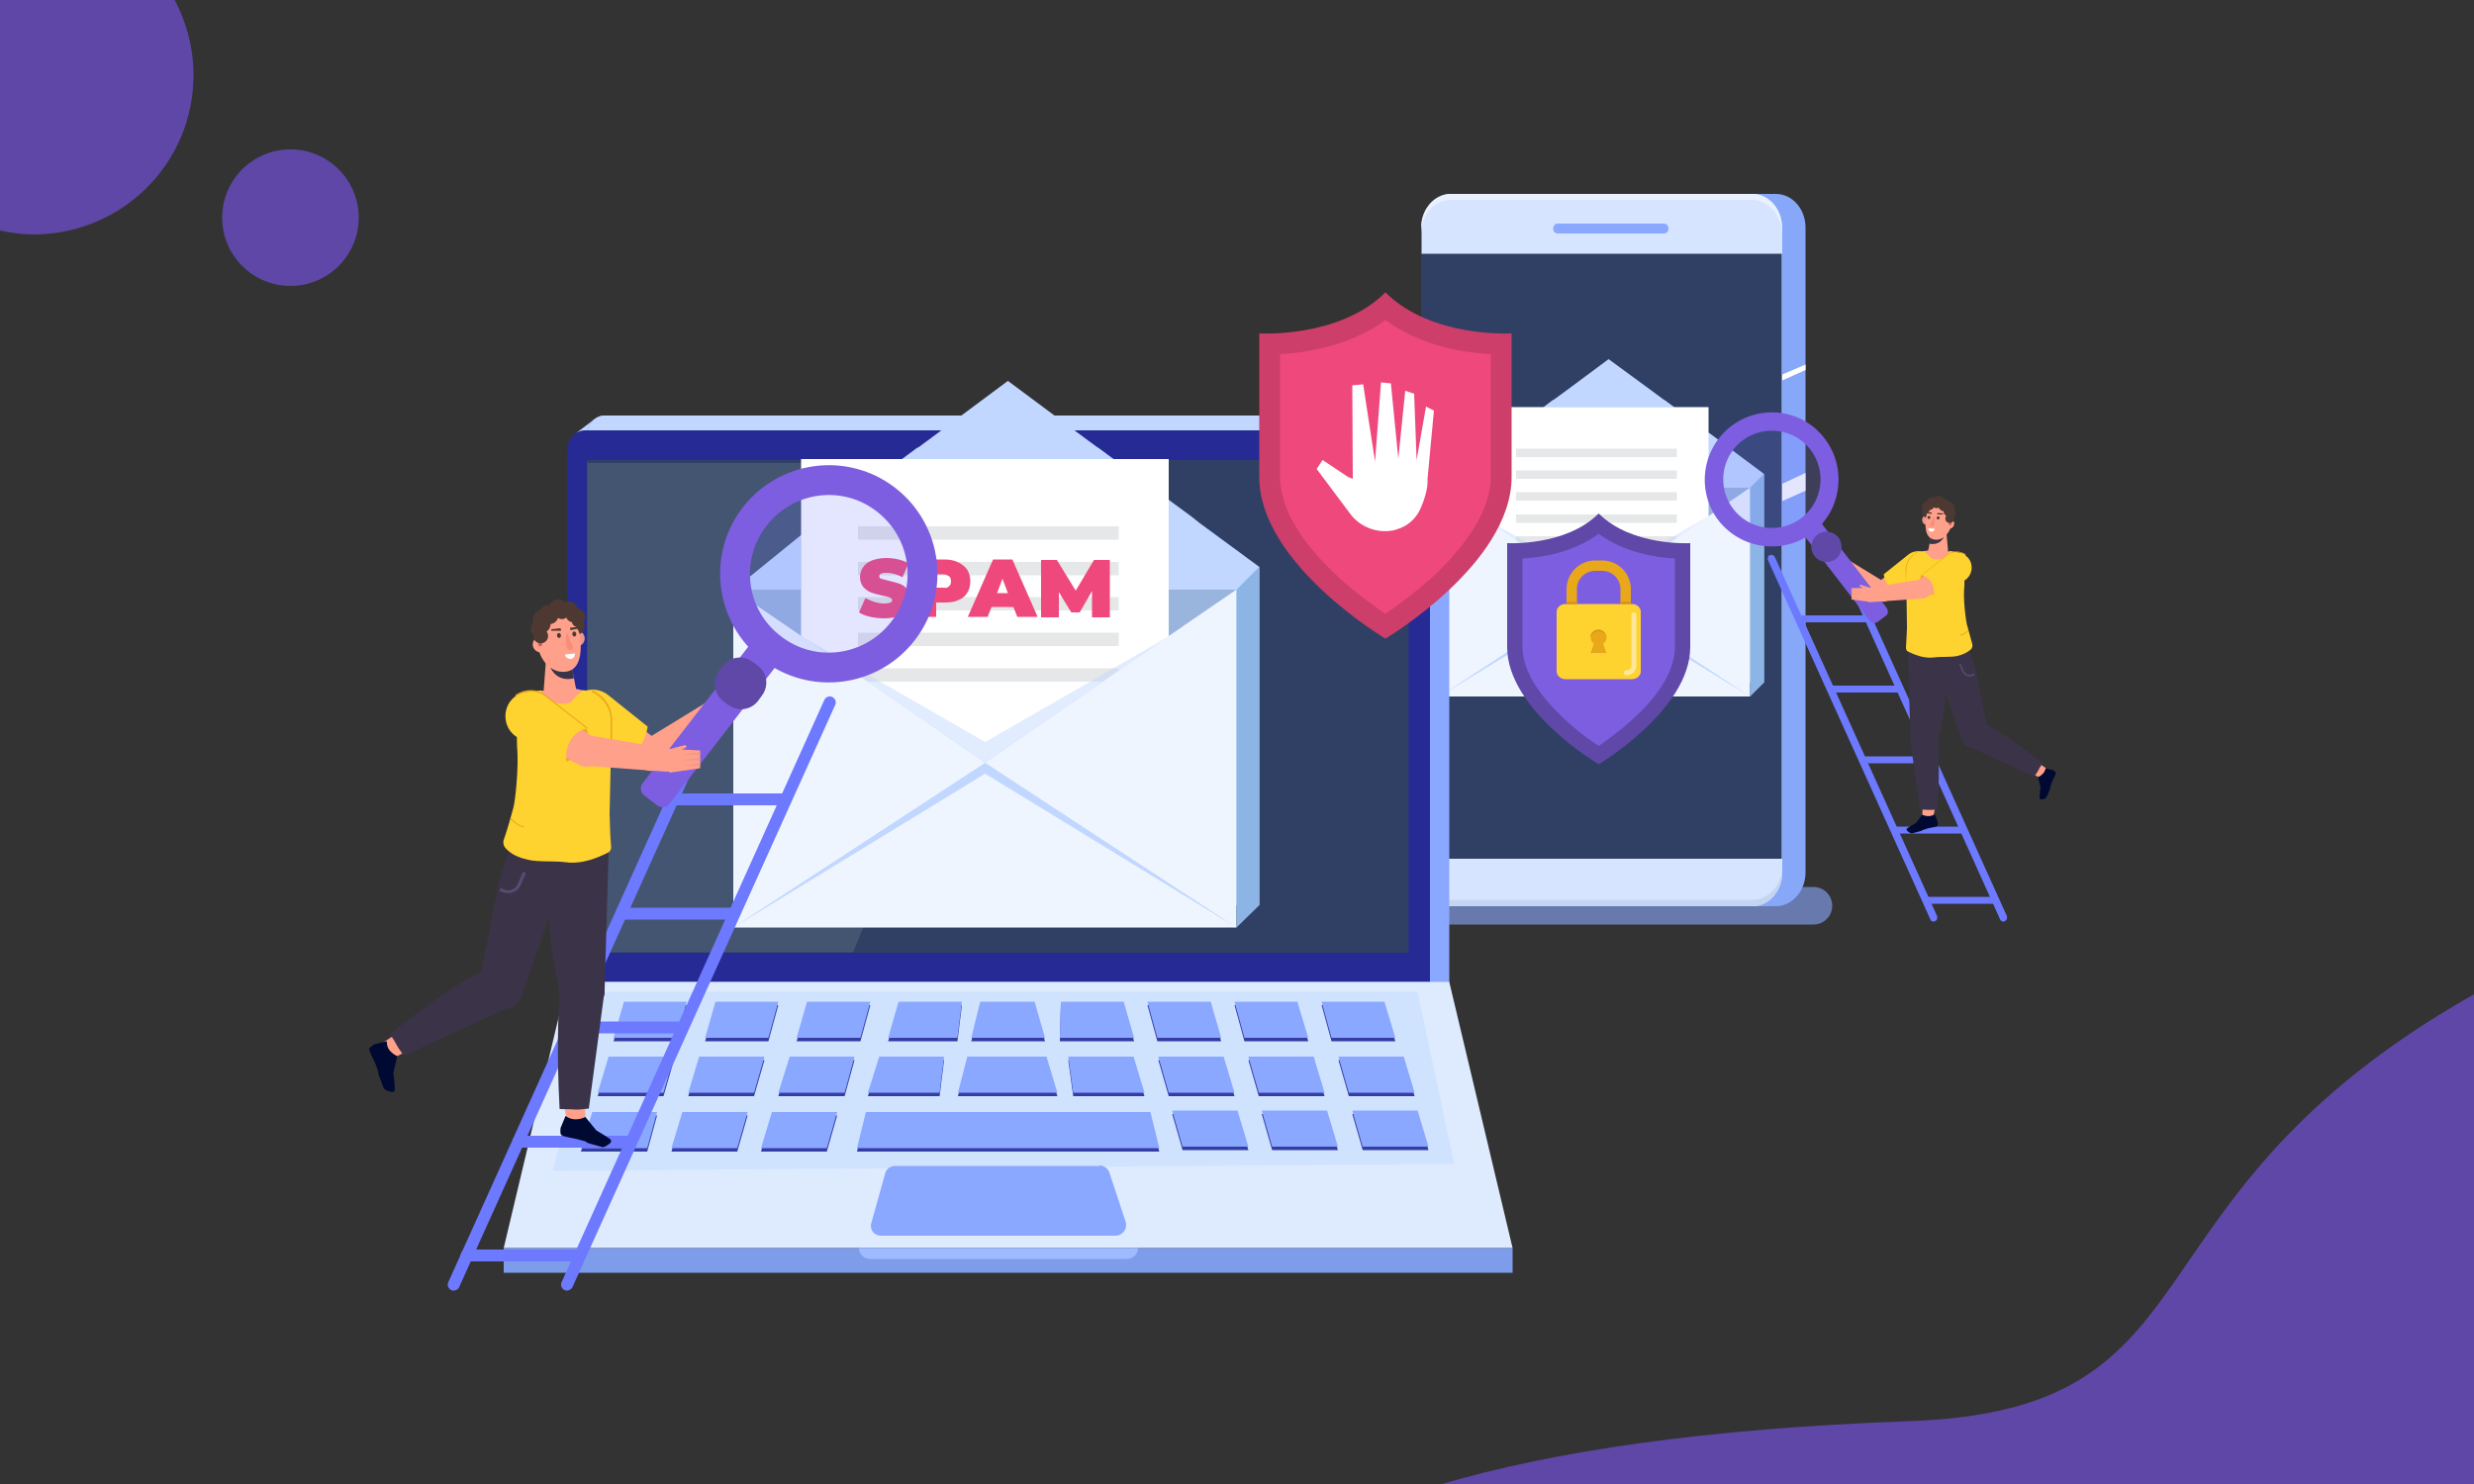 <?xml version="1.0" encoding="utf-8"?>
<!-- Generator: Adobe Illustrator 21.1.0, SVG Export Plug-In . SVG Version: 6.00 Build 0)  -->
<svg version="1.1" id="Layer_1" xmlns="http://www.w3.org/2000/svg" xmlns:xlink="http://www.w3.org/1999/xlink" x="0px" y="0px"
	 viewBox="0 0 500 300" style="enable-background:new 0 0 500 300;" xml:space="preserve">
<rect x="0" y="0" width="500" height="300" fill="#333333" stroke="none"/>
<style type="text/css">
	.st0{opacity:0.6;fill:#8AA8FF;}
	.st1{fill:#87A7F9;}
	.st2{fill:#D7E4FF;}
	.st3{fill:#304064;}
	.st4{fill:#8AA8FF;}
	.st5{fill:#E9F1FF;}
	.st6{fill:#C4D5F2;}
	.st7{fill:#FFFFFF;}
	.st8{fill:#C1D7FF;}
	.st9{fill:#99B4DD;}
	.st10{fill:#E6E7E8;}
	.st11{fill:#EEF5FF;}
	.st12{opacity:0.47;fill:#C1D7FF;}
	.st13{fill:#8CB5E5;}
	.st14{fill:#6D79FF;}
	.st15{fill:#FFA08A;}
	.st16{fill:#3B3348;}
	.st17{fill:#564C72;}
	.st18{fill:#000932;}
	.st19{fill:#FFD32F;}
	.st20{fill:#EF9789;}
	.st21{fill:#4D3932;}
	.st22{fill:#D85A4C;}
	.st23{fill:#F98C7A;}
	.st24{fill:#E9A71A;}
	.st25{fill:#7D5EE0;}
	.st26{opacity:0.18;fill:#6D79FF;}
	.st27{fill:#5F48A8;}
	.st28{fill:#F29788;}
	.st29{fill:#D8941D;}
	.st30{fill:#FFE79C;}
	.st31{fill:#262A95;}
	.st32{opacity:0.32;fill:#6D8192;}
	.st33{fill:#DEEBFF;}
	.st34{fill:#CFE3FF;}
	.st35{fill:#7D9CEA;}
	.st36{fill:#353DA5;}
	.st37{fill:#9FBAFF;}
	.st38{fill:#EF487D;}
	.st39{fill:#CD3E6A;}
	.st40{fill:#5F47A7;}
</style>
<g>
	<g>
		<g>
			<path class="st0" d="M366.5,186.9h-83.3c-2.1,0-3.8-1.7-3.8-3.8l0,0c0-2.1,1.7-3.8,3.8-3.8h83.3c2.1,0,3.8,1.7,3.8,3.8l0,0
				C370.3,185.2,368.6,186.9,366.5,186.9z"/>
			<g>
				<path class="st1" d="M364.9,46c0-3.8-2.7-6.8-6-6.8h-60.9c-3.3,0-6,3.1-6,6.8v72v50.9l0,0v7.5c0,3.8,2.7,6.8,6,6.8l60.9,0
					c3.3,0,6-3.1,6-6.8v-6.5l0,0V55.2l0,0V46z"/>
				<g>
					<path class="st2" d="M354.2,183.2l-60.9,0c-3.3,0-6-3.1-6-6.8V46c0-3.8,2.7-6.8,6-6.8h60.9c3.3,0,6,3.1,6,6.8v130.4
						C360.2,180.1,357.5,183.2,354.2,183.2z"/>
					<rect x="287.2" y="51.3" class="st3" width="72.9" height="122.3"/>
					<path class="st4" d="M336.3,47.2l-21.5,0c-0.5,0-0.9-0.4-0.9-1l0,0c0-0.6,0.4-1,0.9-1l21.5,0c0.5,0,0.9,0.4,0.9,1l0,0
						C337.2,46.8,336.8,47.2,336.3,47.2z"/>
				</g>
				<path class="st5" d="M293.2,40.4l60.9,0c3.3,0,6,3.1,6,6.8V46c0-3.8-2.7-6.8-6-6.8l-60.9,0c-3.3,0-6,3.1-6,6.8v1.3
					C287.2,43.4,289.9,40.4,293.2,40.4z"/>
				<path class="st6" d="M354.2,181.9l-60.9,0c-3.3,0-6-3.1-6-6.8v1.3c0,3.8,2.7,6.8,6,6.8l60.9,0c3.3,0,6-3.1,6-6.8v-1.3
					C360.2,178.8,357.5,181.9,354.2,181.9z"/>
				<polygon class="st7" points="360.2,97.8 364.9,95.6 364.9,99.2 360.2,101.3 				"/>
				<polygon class="st7" points="360.2,75.7 364.9,73.7 364.9,74.8 360.2,76.9 				"/>
			</g>
		</g>
		<g>
			<g>
				<polygon class="st8" points="349,90.2 349,90.2 348.1,89.5 348.1,89.5 334.5,79.5 334.5,79.5 332.6,78.1 332.6,78.1 325.1,72.6 
					317.7,78.1 317.7,78.1 315.8,79.5 315.8,79.5 302.2,89.5 302.2,89.5 301.4,90.1 301.4,90.1 290.9,98.6 293.8,138 356.5,138 
					356.5,95.8 				"/>
				<g>
					<polygon class="st9" points="290.9,98.6 322.3,120.1 353.7,98.6 					"/>
					<polygon class="st8" points="353.7,98.6 322.3,75.4 290.9,98.6 					"/>
					<g>
						<rect x="299.4" y="82.3" class="st7" width="45.9" height="45.9"/>
						<rect x="306.4" y="108.4" class="st10" width="32.5" height="1.7"/>
						<rect x="306.4" y="90.7" class="st10" width="32.5" height="1.7"/>
						<rect x="306.4" y="95.1" class="st10" width="32.5" height="1.7"/>
						<rect x="306.4" y="99.5" class="st10" width="32.5" height="1.7"/>
						<rect x="306.4" y="104" class="st10" width="32.5" height="1.7"/>
					</g>
					<polygon class="st11" points="353.7,140.8 290.9,140.8 290.9,98.6 322.3,120.1 353.7,98.6 					"/>
					<polygon class="st8" points="322.3,120.2 290.9,140.8 290.9,140.8 322.3,121.6 353.7,140.8 353.7,140.8 					"/>
					<polygon class="st12" points="345.2,104.4 322.3,117.6 299.4,104.4 322.3,120.2 					"/>
					<polygon class="st8" points="346.2,98.6 346.2,93 345.2,92.3 345.2,98.6 					"/>
					<polygon class="st8" points="298.6,92.9 298.6,98.6 299.4,98.6 299.4,92.3 					"/>
					<polygon class="st8" points="313.8,80.9 336.4,80.9 338.3,82.3 312,82.3 					"/>
				</g>
				<polygon class="st13" points="353.7,140.8 356.5,138 356.5,95.8 353.7,98.6 				"/>
			</g>
		</g>
		<g>
			<g>
				<path class="st14" d="M390.8,186.3c0.1,0,0.2,0,0.3-0.1c0.4-0.2,0.5-0.6,0.4-1l-32.8-72.6c-0.2-0.4-0.6-0.5-1-0.4
					c-0.4,0.2-0.5,0.6-0.4,1l32.8,72.6C390.2,186.2,390.5,186.3,390.8,186.3z"/>
			</g>
			<g>
				<path class="st14" d="M404.9,186.3c0.1,0,0.2,0,0.3-0.1c0.4-0.2,0.5-0.6,0.4-1l-32.8-72.6c-0.2-0.4-0.6-0.5-1-0.4
					c-0.4,0.2-0.5,0.6-0.4,1l32.8,72.6C404.3,186.2,404.6,186.3,404.9,186.3z"/>
			</g>
			<g>
				<path class="st14" d="M388.8,182c0,0.4,0.3,0.7,0.7,0.7h13.8c0.4,0,0.7-0.3,0.7-0.7s-0.3-0.7-0.7-0.7h-13.8
					C389.1,181.3,388.8,181.6,388.8,182z"/>
			</g>
			<g>
				<path class="st14" d="M383.1,168.5h13.8c0.4,0,0.7-0.3,0.7-0.7c0-0.4-0.3-0.7-0.7-0.7h-13.8c-0.4,0-0.7,0.3-0.7,0.7
					C382.3,168.2,382.7,168.5,383.1,168.5z"/>
			</g>
			<g>
				<path class="st14" d="M376.7,154.3h13.8c0.4,0,0.7-0.3,0.7-0.7c0-0.4-0.3-0.7-0.7-0.7h-13.8c-0.4,0-0.7,0.3-0.7,0.7
					C375.9,153.9,376.2,154.3,376.7,154.3z"/>
			</g>
			<g>
				<path class="st14" d="M370.2,140H384c0.4,0,0.7-0.3,0.7-0.7s-0.3-0.7-0.7-0.7h-13.8c-0.4,0-0.7,0.3-0.7,0.7S369.8,140,370.2,140
					z"/>
			</g>
			<g>
				<path class="st14" d="M363.8,125.8h13.8c0.4,0,0.7-0.3,0.7-0.7c0-0.4-0.3-0.7-0.7-0.7h-13.8c-0.4,0-0.7,0.3-0.7,0.7
					C363.1,125.5,363.4,125.8,363.8,125.8z"/>
			</g>
			<path class="st15" d="M368.1,112.2l-0.6-1.6l0.2-0.1l0.9,1.5l0.2-0.1l-0.7-2.2l0.3-0.1l0.9,2l0.3,0l-0.2-0.9l-0.5-1.3l0.2-0.1
				l1.2,2.1l0.2,0l-0.7-1.6l0.3-0.1l1.1,1.8l2.2,1.6l0,0l8,4.9c0.1,0,0.1,0.1,0.2,0.1c0.9,0.6,1.1,1.8,0.5,2.7
				c-0.6,0.9-1.8,1.1-2.7,0.5l0,0l-8.1-6.1c0,0-0.1-0.1-0.1-0.1c-0.1-0.1-0.2-0.1-0.3-0.2l0,0C369.2,114,368.1,112.2,368.1,112.2z"
				/>
			<g>
				<path class="st16" d="M399.5,136.5c-0.3-1.3-0.6-2.7-1.1-4l-1.5-4.1l-1.5-0.4c-1.2-0.3-2.5-0.1-3.5,0.6c-1,0.7-1.6,1.9-1.7,3.1
					l6.1,17.4l0,0c0.3,1.5,1.8,2.4,3.3,2.1c1.5-0.3,2.5-1.8,2.2-3.2L399.5,136.5z"/>
				<path class="st17" d="M398.4,136.7c-0.7,0.1-1.5-0.2-1.8-0.9l-0.6-1.4c0-0.1,0-0.2,0.1-0.2c0.1,0,0.2,0,0.2,0.1l0.6,1.4
					c0.3,0.6,1,0.9,1.7,0.6l0.3-0.1c0.1,0,0.2,0,0.2,0.1c0,0.1,0,0.2-0.1,0.2l-0.3,0.1C398.6,136.7,398.5,136.7,398.4,136.7z"/>
				<g>
					<polygon class="st15" points="412.2,154.4 414.1,155.7 413.1,157.7 410.9,156.5 					"/>
					<path class="st18" d="M411.9,157.1l0.5,2.1c0,0-0.2,1.4-0.2,2c0,0.5,0.5,0.4,0.5,0.4l0.4-0.1c0.3-0.1,0.5-0.3,0.6-0.5l0.6-1.5
						l0.1-0.5l0.3-0.9c0.1-0.2,0.8-1.6,0.8-1.8c0-0.3-0.6-0.6-0.6-0.6l-1.5-0.4C413.3,156.5,411.9,157.1,411.9,157.1z"/>
					<path class="st16" d="M400.6,146.1c-1.3-0.8-3-0.5-3.8,0.8c-0.8,1.3-0.6,3,0.7,3.8l0.1,0l0.1,0.1c0.1,0.1,0.3,0.2,0.4,0.2l13,6
						c1.2-1.6,0.6-1.1,1.7-2.7C407.3,150,403.2,147.2,400.6,146.1z"/>
				</g>
				<path class="st17" d="M392.8,139.1c-0.1,0-0.2,0-0.2-0.1l-1.2-3.5c0-0.1,0-0.2,0.1-0.2c0.1,0,0.2,0,0.2,0.1l1.2,3.5
					C392.9,138.9,392.9,139,392.8,139.1C392.8,139.1,392.8,139.1,392.8,139.1z"/>
			</g>
			<polygon class="st15" points="391.3,162.4 390.7,165.2 388.5,165.1 388.6,162.1 			"/>
			<polygon class="st15" points="393.7,111.5 394.1,111.5 393.8,112.7 392.7,113 389.8,113.6 388.8,112 389,111.4 389.5,111.3 			
				"/>
			<path class="st15" d="M393.4,108l0.3,3.3c0,0.1,0,0.2,0,0.3l-0.4,2c-0.1,0.5-0.4,0.9-0.8,1.1c-1,0.5-2.8,1.5-2.8,1.5
				c0,0-1.4-0.9-1.5-1c-0.1-0.1-0.6-1.4-0.6-1.5c0-0.1,1-1.1,1.5-1.6c0.2-0.2,0.4-0.3,0.5-0.5c0.2-0.6,0.3-1.5,0.7-3.4
				c0.2-0.7,1.1-1.8,1.8-1.8h0C392.9,106.3,393.4,107.2,393.4,108z"/>
			<g>
				<path class="st15" d="M379.2,118l6.7-5.2c0.1-0.1,0.1-0.1,0.2-0.2c1.1-0.7,2.5-0.4,3.3,0.6c0.7,1.1,0.4,2.5-0.6,3.3
					c0,0-0.1,0-0.1,0.1l-7.3,4.6l0,0c-0.9,0.6-2.1,0.4-2.7-0.5C378.1,119.8,378.3,118.6,379.2,118z"/>
				<path class="st19" d="M389.2,117.1l-5.3,3.2c0,0-2.6-0.8-3.2-4.2l5-4c1.4-1.1,3.5-0.8,4.5,0.7l0,0
					C391.1,114.2,390.7,116.2,389.2,117.1z"/>
			</g>
			<path class="st16" d="M390.2,108.6l-0.3,1.3c0,0,2,0.6,3-1.4L390.2,108.6z"/>
			<path class="st16" d="M390.6,126.8c-1-0.5-2.2-0.5-3.2,0.1c-1,0.5-1.7,1.5-1.9,2.6l0.6,19.4c0,0.1,0,0.1,0,0.2l0,0.2l0,0.1
				c0.2,1.6,1.7,2.6,3.3,2.4c1.6-0.2,2.5-1.7,2.5-3.2l0.1-0.4c1.2-4.3,1.5-12.1,1.6-19.9L390.6,126.8z"/>
			<path class="st16" d="M391.7,148.3c-0.4-1.5-1.9-2.4-3.5-2.1c-1.5,0.4-2.4,1.9-2.1,3.5l0,0.1l1.9,13.8c2.2,0.2,1.1,0.1,3.6,0.1
				c0.4-6.8,0.2-11.5,0-15.1L391.7,148.3z"/>
			<path class="st19" d="M397.5,126.2c-0.2-0.8-0.8-5.2-0.5-7.7l0.1-6.5l-2.9-0.6l-0.2,0c-0.2,1-1.6,1.7-2.6,1.7
				c-1,0-2.2-0.8-2.4-1.7l-2,0.2c0,0-1.8,0.9-1.8,3.9c0.1,2.9,0.2,11.3,0.2,11.3s-0.1,2.9-0.2,4.1c0,0.3,0.1,0.7,0.4,0.8
				c1,0.5,3.1,1.5,5.3,1.2c1.5-0.2,3.4,0,4.7-0.3c1.3-0.3,2.1-0.8,2.7-1.3c0.3-0.3,0.4-0.7,0.3-1.1
				C398.3,129,397.6,126.6,397.5,126.2z"/>
			<g>
				<g>
					
						<ellipse transform="matrix(8.629714e-02 -0.996 0.996 8.629714e-02 251.285 483.996)" class="st20" cx="389.5" cy="105" rx="1" ry="1"/>
					
						<ellipse transform="matrix(8.630635e-02 -0.996 0.996 8.630635e-02 254.023 481.677)" class="st21" cx="389.6" cy="102.3" rx="1.1" ry="1.1"/>
					
						<ellipse transform="matrix(8.630022e-02 -0.996 0.996 8.630022e-02 252.961 482.706)" class="st21" cx="389.6" cy="103.4" rx="1.1" ry="1.1"/>
					
						<ellipse transform="matrix(8.630635e-02 -0.996 0.996 8.630635e-02 255.71 481.781)" class="st21" cx="390.5" cy="101.5" rx="1.1" ry="1.1"/>
					
						<ellipse transform="matrix(8.630022e-02 -0.996 0.996 8.630022e-02 257.21 482.939)" class="st21" cx="391.9" cy="101.2" rx="1.1" ry="1.1"/>
					
						<ellipse transform="matrix(8.630022e-02 -0.996 0.996 8.630022e-02 256.709 487.578)" class="st21" cx="394.2" cy="103.8" rx="1.1" ry="1.1"/>
					
						<ellipse transform="matrix(8.630449e-02 -0.996 0.996 8.630449e-02 257.201 486.002)" class="st21" cx="393.6" cy="102.8" rx="1.5" ry="1.5"/>
					<path class="st15" d="M394.5,105.5c-0.2,2-1.7,3.8-3.4,3.6c-1.8-0.2-2.1-2-1.9-4.1c0.2-2,0.7-3.7,2.5-3.5
						C393.3,101.7,394.6,103.5,394.5,105.5z"/>
					
						<ellipse transform="matrix(8.629714e-02 -0.996 0.996 8.629714e-02 254.658 489.157)" class="st15" cx="394" cy="105.7" rx="1" ry="1"/>
					
						<ellipse transform="matrix(8.628077e-02 -0.996 0.996 8.628077e-02 254.74 489.258)" class="st22" cx="394.1" cy="105.8" rx="0.3" ry="0.3"/>
					<path class="st21" d="M389.2,104.4c0,0,1.1-2.9,2.9-2.8l0.1-0.9l-1.3,0.1l-1.9,1.3L389.2,104.4z"/>
					<path class="st21" d="M392.1,101.7c0,0,1.7,1.8,1.4,3.5l0.9-0.4l-0.2-2.5l-1.3-0.9L392.1,101.7z"/>
					
						<ellipse transform="matrix(8.630022e-02 -0.996 0.996 8.630022e-02 257.559 484.684)" class="st21" cx="393" cy="101.9" rx="1.1" ry="1.1"/>
					
						<ellipse transform="matrix(8.629481e-02 -0.996 0.996 8.629481e-02 254.637 481.817)" class="st21" cx="390" cy="102.1" rx="0.9" ry="0.9"/>
					
						<ellipse transform="matrix(8.630175e-02 -0.996 0.996 8.630175e-02 256.295 482.882)" class="st21" cx="391.4" cy="101.7" rx="0.9" ry="0.9"/>
					
						<ellipse transform="matrix(8.630257e-02 -0.996 0.996 8.630257e-02 253.334 481.927)" class="st21" cx="389.4" cy="102.8" rx="0.7" ry="0.7"/>
					
						<ellipse transform="matrix(8.629969e-02 -0.996 0.996 8.629969e-02 257.258 484.758)" class="st21" cx="392.9" cy="102.1" rx="1.1" ry="1.1"/>
					
						<ellipse transform="matrix(8.629969e-02 -0.996 0.996 8.629969e-02 257.108 486.729)" class="st21" cx="393.9" cy="103.2" rx="1.1" ry="1.1"/>
					
						<ellipse transform="matrix(8.629571e-02 -0.996 0.996 8.629571e-02 255.769 488.201)" class="st21" cx="394" cy="104.7" rx="0.9" ry="0.9"/>
					
						<ellipse transform="matrix(8.630179e-02 -0.996 0.996 8.630179e-02 252.115 483.829)" class="st21" cx="389.8" cy="104.5" rx="0.3" ry="0.3"/>
					
						<ellipse transform="matrix(8.628169e-02 -0.996 0.996 8.628169e-02 253.711 485.909)" class="st21" cx="391.8" cy="104.6" rx="0.3" ry="0.3"/>
					<path class="st23" d="M390.9,104.6c0,0.1,0,0.3,0,0.4c0,0.1,0,0.3,0,0.4c0,0.1,0,0.3,0,0.4c0,0.1,0,0.3-0.1,0.4l0,0
						c-0.1,0.2-0.3,0.3-0.5,0.2c-0.2-0.1-0.3-0.3-0.2-0.5c0,0,0-0.1,0.1-0.1c0.1-0.1,0.1-0.2,0.2-0.3c0-0.1,0.1-0.2,0.1-0.3
						c0-0.1,0.1-0.2,0.1-0.3c0-0.1,0.1-0.2,0.1-0.4l0,0c0-0.1,0.1-0.1,0.1-0.1C390.8,104.5,390.9,104.5,390.9,104.6z"/>
					<polygon class="st21" points="392.7,104 391.5,104 391.6,103.7 392.7,103.8 					"/>
					<polygon class="st21" points="389.2,103.7 390.4,103.9 390.4,103.6 389.2,103.5 					"/>
				</g>
				<path class="st7" d="M391,106.9c0,0.3-0.3,0.6-0.7,0.6c-0.3,0-0.6-0.3-0.6-0.7L391,106.9z"/>
			</g>
			<path class="st24" d="M385.2,117.7C385.2,117.7,385.1,117.6,385.2,117.7l-0.1-2.8c0.2-2.4,2.4-3.3,2.4-3.4c0,0,0.1,0,0.1,0
				c0,0,0,0.1,0,0.1c0,0-2.1,1-2.3,3.2L385.2,117.7C385.3,117.6,385.3,117.7,385.2,117.7C385.2,117.7,385.2,117.7,385.2,117.7z"/>
			<path class="st24" d="M396.2,128.5C396.1,128.5,396.1,128.4,396.2,128.5c-0.1-0.1-0.1-0.2,0-0.2c0.7,0,1.4-0.9,1.5-0.9
				c0,0,0.1,0,0.1,0c0,0,0,0.1,0,0.1C397.8,127.5,396.9,128.5,396.2,128.5z"/>
			<path class="st24" d="M388.3,116.2c0,0-1.4,2.6,2.5,4.1l1.6-2l-1.9-2.1L388.3,116.2z"/>
			<path class="st15" d="M389.4,120.7l7.4-4.1c0.1,0,0.2-0.1,0.3-0.1c1.1-0.7,1.4-2.1,0.7-3.2c-0.7-1.1-2.1-1.4-3.2-0.7
				c0,0-0.1,0-0.1,0.1l-7.2,4.8l0,0c-0.9,0.6-1.2,1.8-0.6,2.7C387.3,121,388.5,121.3,389.4,120.7z"/>
			<path class="st19" d="M390.8,120.4l5.7-2.8c0.1-0.1,0.3-0.1,0.4-0.2l0.2-0.1l0,0c1.4-0.9,1.8-2.8,0.9-4.2c-0.9-1.4-2.8-1.9-4.3-1
				l0,0l0,0c0,0,0,0,0,0c-0.2,0.1-0.4,0.3-0.5,0.4l-4.9,3.8C389.8,116.5,391.2,118.2,390.8,120.4z"/>
			<path class="st24" d="M388.3,116.3C388.2,116.2,388.2,116.2,388.3,116.3l5.1-4.1c1.9-1.5,3.9-0.2,3.9-0.1c0,0,0,0.1,0,0.1
				c0,0-0.1,0-0.1,0c-0.1-0.1-1.9-1.3-3.7,0.1l-5.1,4C388.3,116.3,388.3,116.3,388.3,116.3C388.3,116.3,388.3,116.3,388.3,116.3z"/>
			<path class="st18" d="M388.5,164.7l-1.3,1.7c0,0-1.3,0.7-1.7,1c-0.4,0.3,0,0.6,0,0.6l0.4,0.3c0.2,0.2,0.5,0.2,0.8,0.1l1.5-0.4
				l0.4-0.2l0.9-0.3c0.2-0.1,1.7-0.3,2-0.5c0.2-0.2,0.1-0.9,0.1-0.9l-0.6-1.5C389.8,165.4,388.5,164.7,388.5,164.7z"/>
			<g>
				<path class="st25" d="M381.1,124.5l-1.6,1.2c-0.5,0.4-1.2,0.3-1.6-0.2l-14.1-18.3l3.4-2.6l14.1,18.3
					C381.7,123.5,381.6,124.2,381.1,124.5z"/>
				<path class="st26" d="M356.8,106.9c2.8,0.4,5.5-0.4,7.7-2.1c2.1-1.6,3.5-4,3.8-6.6c0.3-2.6-0.4-5.2-2-7.3
					c-1.7-2.2-4.1-3.6-6.9-4c-2.8-0.4-5.5,0.4-7.7,2.1c-2.1,1.6-3.5,4-3.8,6.6c-0.3,2.6,0.4,5.2,2,7.3
					C351.6,105.1,354.1,106.5,356.8,106.9z"/>
				<g>
					<path class="st25" d="M349.8,86.2c-5.9,4.6-7,13.1-2.5,19c4.6,5.9,13.1,7,19,2.5s7-13.1,2.5-19
						C364.3,82.7,355.8,81.6,349.8,86.2z M364.1,104.7c-4.3,3.3-10.5,2.5-13.8-1.8s-2.5-10.5,1.8-13.8c4.3-3.3,10.5-2.5,13.8,1.8
						C369.2,95.2,368.4,101.4,364.1,104.7z"/>
				</g>
				<path class="st27" d="M371,113L371,113c-1.3,1-3.2,0.8-4.3-0.6v0c-1-1.3-0.8-3.2,0.6-4.3v0c1.3-1,3.2-0.8,4.3,0.6l0,0
					C372.6,110.1,372.3,112,371,113z"/>
			</g>
			<g>
				<path class="st15" d="M378,118.8L378,118.8l9.9-1.6c0.1,0,0.1,0,0.2,0c1.1-0.1,2,0.7,2.1,1.7s-0.7,2-1.7,2.1l0,0l-10.1,0.7
					c0,0-0.1,0-0.2,0c-0.8,0.1-1.5-0.5-1.6-1.3C376.6,119.6,377.1,118.8,378,118.8z"/>
				<polygon class="st15" points="377.9,118.8 376,118.2 375.8,118.5 376.6,118.9 				"/>
				<g>
					<polygon class="st15" points="378,121.7 374.2,121.2 374.2,118.9 378,118.8 					"/>
					<polygon class="st28" points="374.2,120.9 376.4,120.9 374.2,120.6 					"/>
					<polygon class="st28" points="374.2,120.2 376.6,120.2 374.2,119.9 					"/>
					<polygon class="st28" points="374.2,119.5 376.4,119.5 374.1,119.2 					"/>
				</g>
			</g>
		</g>
		<g>
			<path class="st27" d="M323.1,103.8c6.7,6.7,18.5,6,18.5,6s0,8.2,0,21c0,12.7-18.5,23.7-18.5,23.7s-18.5-10.9-18.5-23.7
				c0-12.7,0-21,0-21S316.4,110.5,323.1,103.8z"/>
			<path class="st25" d="M323.1,150.8c-1.7-1.1-4.5-3.1-7.2-5.7c-3.7-3.5-8.2-8.8-8.2-14.3v-17.9c3.9-0.2,10.3-1.2,15.4-5
				c5.1,3.8,11.5,4.8,15.4,5v17.9c0,5.5-4.4,10.8-8.2,14.3C327.6,147.6,324.8,149.6,323.1,150.8z"/>
			<g>
				<g>
					<path class="st19" d="M329.8,137.3h-13.4c-1,0-1.8-0.7-1.8-1.6v-12c0-0.9,0.8-1.6,1.8-1.6h13.4c1,0,1.8,0.7,1.8,1.6v12
						C331.6,136.6,330.8,137.3,329.8,137.3z"/>
					<path class="st24" d="M324.7,128.9c0-0.9-0.7-1.6-1.6-1.6s-1.6,0.7-1.6,1.6c0,0.5,0.2,1,0.6,1.2l-0.6,1.9h3.1l-0.6-1.9
						C324.4,129.9,324.7,129.4,324.7,128.9z"/>
					<g>
						<path class="st29" d="M323.1,127.6c0.8,0,1.5,0.6,1.5,1.4c0,0,0-0.1,0-0.1c0-0.9-0.7-1.6-1.6-1.6s-1.6,0.7-1.6,1.6
							c0,0,0,0.1,0,0.1C321.6,128.2,322.3,127.6,323.1,127.6z"/>
						<path class="st29" d="M324,130.4l0.6,1.7h0.1L324,130.4C324.1,130.3,324.1,130.4,324,130.4z"/>
						<path class="st29" d="M322.2,130.4C322.2,130.4,322.1,130.3,322.2,130.4l-0.6,1.7h0.1L322.2,130.4z"/>
					</g>
					<path class="st24" d="M318.7,122.1v-3c0-2.1,1.7-3.7,3.7-3.7h1.4c2.1,0,3.7,1.7,3.7,3.7v3h2.1v-3c0-3.2-2.6-5.8-5.8-5.8h-1.4
						c-3.2,0-5.8,2.6-5.8,5.8v3H318.7z"/>
				</g>
				<g>
					<path class="st30" d="M328.7,136.5c-0.3,0-0.5-0.2-0.5-0.5s0.2-0.5,0.5-0.5c0.6,0,1-0.4,1-0.9v-10.3c0-0.3,0.2-0.5,0.5-0.5
						s0.5,0.2,0.5,0.5v10.3C330.7,135.7,329.8,136.5,328.7,136.5z"/>
				</g>
				<rect x="316.6" y="121.6" class="st29" width="2.1" height="0.5"/>
				<rect x="327.5" y="121.6" class="st29" width="2.1" height="0.5"/>
			</g>
		</g>
	</g>
	<g>
		<g>
			<g>
				<polygon class="st8" points="116.5,87.5 120.2,84.7 118.3,88.2 				"/>
				<path class="st4" d="M122.2,84l167.1,0c2,0,3.6,1.9,3.6,4.2v107.3v3.2l-174.4,0v-3.2V88.2C118.5,85.9,120.2,84,122.2,84z"/>
				<path class="st8" d="M289.3,84l-167.1,0c-2,0-3.6,1.9-3.6,4.2v23.2l163.3-14.5l10.4-11.2C291.6,84.7,290.3,84,289.3,84z"/>
				<path class="st31" d="M114.6,198.5l174.4,0V91.2c0-2.3-1.6-4.2-3.6-4.2H118.2c-2,0-3.6,1.9-3.6,4.2V198.5z"/>
				<rect x="118.6" y="93" class="st3" width="166.1" height="99.6"/>
				<polygon class="st32" points="213.2,93.6 118.7,93.6 118.7,192.5 172.4,192.5 				"/>
			</g>
			<polygon class="st33" points="305.7,252.3 101.8,252.3 114.6,198.5 292.9,198.5 			"/>
			<polygon class="st34" points="293.9,235.3 111.7,236.7 121,200.5 286.5,200.5 			"/>
			<rect x="101.8" y="252.3" class="st35" width="203.9" height="5"/>
			<g>
				<polygon class="st36" points="175,225.5 173.2,232.8 234.3,232.8 232.5,225.5 				"/>
				<g>
					<polygon class="st36" points="286.5,225.2 288.7,232.5 275.4,232.5 273.3,225.2 					"/>
					<polygon class="st36" points="268.2,225.2 270.4,232.5 257.1,232.5 255,225.2 					"/>
					<polygon class="st36" points="250.1,225.2 252.3,232.5 239,232.5 236.9,225.2 					"/>
				</g>
				<g>
					<polygon class="st36" points="119.7,225.5 117.4,232.8 130.8,232.8 132.8,225.5 					"/>
					<polygon class="st36" points="137.9,225.5 135.7,232.8 149,232.8 151.1,225.5 					"/>
					<polygon class="st36" points="156,225.5 153.8,232.8 167.1,232.8 169.2,225.5 					"/>
				</g>
				<g>
					<polygon class="st36" points="141.3,214.3 139.1,221.6 152.4,221.6 154.5,214.3 					"/>
					<polygon class="st36" points="159.6,214.3 157.3,221.6 170.7,221.6 172.7,214.3 					"/>
					<polygon class="st36" points="177.7,214.3 175.4,221.6 189.9,221.6 190.8,214.3 					"/>
				</g>
				<g>
					<g>
						<polygon class="st36" points="123,214.3 120.8,221.6 134.1,221.6 136.2,214.3 						"/>
					</g>
					<g>
						<polygon class="st36" points="283.7,214.3 285.9,221.6 272.6,221.6 270.5,214.3 						"/>
					</g>
					<g>
						<polygon class="st36" points="265.5,214.3 267.7,221.6 254.4,221.6 252.3,214.3 						"/>
					</g>
					<g>
						<polygon class="st36" points="247.3,214.3 249.5,221.6 236.2,221.6 234.1,214.3 						"/>
					</g>
					<g>
						<polygon class="st36" points="229.1,214.3 231.3,221.6 216.9,221.6 215.9,214.3 						"/>
					</g>
					<g>
						<polygon class="st36" points="211.5,214.3 213.7,221.6 193.6,221.6 195.5,214.3 						"/>
					</g>
				</g>
				<g>
					<g>
						<polygon class="st36" points="126.1,203.2 124,210.5 136.8,210.5 138.8,203.2 						"/>
					</g>
					<g>
						<polygon class="st36" points="144.6,203.2 142.5,210.5 155.3,210.5 157.3,203.2 						"/>
					</g>
					<g>
						<polygon class="st36" points="163.1,203.2 161,210.5 173.9,210.5 175.9,203.2 						"/>
					</g>
					<g>
						<polygon class="st36" points="181.6,203.2 179.5,210.5 193.5,210.5 194.4,203.2 						"/>
					</g>
					<g>
						<polygon class="st36" points="279.8,203.2 282,210.5 269.1,210.5 267.1,203.2 						"/>
					</g>
					<g>
						<polygon class="st36" points="262.2,203.2 264.4,210.5 251.5,210.5 249.5,203.2 						"/>
					</g>
					<g>
						<polygon class="st36" points="244.7,203.2 246.8,210.5 233.9,210.5 231.9,203.2 						"/>
					</g>
					<g>
						<polygon class="st36" points="227.1,203.2 229.2,210.5 214.2,210.5 214.4,203.2 						"/>
					</g>
					<g>
						<polygon class="st36" points="209.1,203.2 211.2,210.5 196.3,210.5 198.1,203.2 						"/>
					</g>
				</g>
			</g>
			<g>
				<polygon class="st4" points="175,224.8 173.2,232.1 234.3,232.1 232.5,224.8 				"/>
				<g>
					<polygon class="st4" points="286.5,224.5 288.7,231.8 275.4,231.8 273.3,224.5 					"/>
					<polygon class="st4" points="268.2,224.5 270.4,231.8 257.1,231.8 255,224.5 					"/>
					<polygon class="st4" points="250.1,224.5 252.3,231.8 239,231.8 236.9,224.5 					"/>
				</g>
				<g>
					<polygon class="st4" points="119.7,224.8 117.4,232.1 130.8,232.1 132.8,224.8 					"/>
					<polygon class="st4" points="137.9,224.8 135.7,232.1 149,232.1 151.1,224.8 					"/>
					<polygon class="st4" points="156,224.8 153.8,232.1 167.1,232.1 169.2,224.8 					"/>
				</g>
				<g>
					<polygon class="st4" points="141.3,213.6 139.1,220.9 152.4,220.9 154.5,213.6 					"/>
					<polygon class="st4" points="159.6,213.6 157.3,220.9 170.7,220.9 172.7,213.6 					"/>
					<polygon class="st4" points="177.7,213.6 175.4,220.9 189.9,220.9 190.8,213.6 					"/>
				</g>
				<g>
					<g>
						<polygon class="st4" points="123,213.6 120.8,220.9 134.1,220.9 136.2,213.6 						"/>
					</g>
					<g>
						<polygon class="st4" points="283.7,213.6 285.9,220.9 272.6,220.9 270.5,213.6 						"/>
					</g>
					<g>
						<polygon class="st4" points="265.5,213.6 267.7,220.9 254.4,220.9 252.3,213.6 						"/>
					</g>
					<g>
						<polygon class="st4" points="247.3,213.6 249.5,220.9 236.2,220.9 234.1,213.6 						"/>
					</g>
					<g>
						<polygon class="st4" points="229.1,213.6 231.3,220.9 216.9,220.9 215.9,213.6 						"/>
					</g>
					<g>
						<polygon class="st4" points="211.5,213.6 213.7,220.9 193.6,220.9 195.5,213.6 						"/>
					</g>
				</g>
				<g>
					<g>
						<polygon class="st4" points="126.1,202.5 124,209.8 136.8,209.8 138.8,202.5 						"/>
					</g>
					<g>
						<polygon class="st4" points="144.6,202.5 142.5,209.8 155.3,209.8 157.3,202.5 						"/>
					</g>
					<g>
						<polygon class="st4" points="163.1,202.5 161,209.8 173.9,209.8 175.9,202.5 						"/>
					</g>
					<g>
						<polygon class="st4" points="181.6,202.5 179.5,209.8 193.5,209.8 194.4,202.5 						"/>
					</g>
					<g>
						<polygon class="st4" points="279.8,202.5 282,209.8 269.1,209.8 267.1,202.5 						"/>
					</g>
					<g>
						<polygon class="st4" points="262.2,202.5 264.4,209.8 251.5,209.8 249.5,202.5 						"/>
					</g>
					<g>
						<polygon class="st4" points="244.7,202.5 246.8,209.8 233.9,209.8 231.9,202.5 						"/>
					</g>
					<g>
						<polygon class="st4" points="227.1,202.5 229.2,209.8 214.2,209.8 214.4,202.5 						"/>
					</g>
					<g>
						<polygon class="st4" points="209.1,202.5 211.2,209.8 196.3,209.8 198.1,202.5 						"/>
					</g>
				</g>
			</g>
			<g>
				<path class="st4" d="M222.2,235.6c0.9,0,1.7,0.6,2,1.4l3.3,10c0.2,0.6,0.1,1.3-0.3,1.9c-0.4,0.5-1,0.9-1.7,0.9h-47.5
					c-0.6,0-1.3-0.3-1.6-0.8c-0.4-0.5-0.5-1.2-0.3-1.8l2.8-10c0.2-0.9,1.1-1.5,2-1.5H222.2z"/>
			</g>
			<path class="st37" d="M230,252.3c0,1.2-1,2.2-2.2,2.2h-52c-1.2,0-2.2-1-2.2-2.2H230z"/>
		</g>
		<g>
			<g>
				<polygon class="st8" points="242.4,105.7 242.4,105.7 240.9,104.5 240.9,104.5 218.9,88.3 218.9,88.3 215.8,86 215.8,86 
					203.7,77 191.6,86 191.6,86 188.5,88.3 188.5,88.3 166.6,104.5 166.6,104.5 165.3,105.4 165.3,105.4 148.3,119.2 152.9,183 
					254.5,183 254.5,114.6 				"/>
				<g>
					<polygon class="st9" points="148.2,119.2 199.1,154.1 249.9,119.2 					"/>
					<polygon class="st8" points="249.9,119.2 199.1,81.6 148.2,119.2 					"/>
					<g>
						<rect x="161.9" y="92.8" class="st7" width="74.3" height="74.3"/>
						<rect x="173.4" y="135.1" class="st10" width="52.7" height="2.7"/>
						<rect x="173.4" y="106.4" class="st10" width="52.7" height="2.7"/>
						<rect x="173.4" y="113.6" class="st10" width="52.7" height="2.7"/>
						<rect x="173.4" y="120.7" class="st10" width="52.7" height="2.7"/>
						<rect x="173.4" y="127.9" class="st10" width="52.7" height="2.7"/>
					</g>
					<polygon class="st11" points="249.9,187.5 148.2,187.5 148.2,119.2 199.1,154 249.9,119.2 					"/>
					<polygon class="st8" points="199.1,154.2 148.2,187.5 148.2,187.5 199.1,156.4 249.9,187.5 249.9,187.5 					"/>
					<polygon class="st12" points="236.3,128.6 199.1,150 161.9,128.6 199.1,154.2 					"/>
					<polygon class="st8" points="237.8,119.2 237.8,110.2 236.3,109.1 236.3,119.2 					"/>
					<polygon class="st8" points="160.7,110 160.7,119.2 161.9,119.2 161.9,109 					"/>
					<polygon class="st8" points="185.4,90.5 221.9,90.5 225,92.8 182.3,92.8 					"/>
				</g>
				<polygon class="st13" points="249.9,187.5 254.5,183 254.5,114.6 249.9,119.2 				"/>
			</g>
			<g>
				<path class="st38" d="M175.9,124.7c-0.9-0.2-1.7-0.5-2.3-0.9l1.3-2.9c0.6,0.3,1.2,0.6,1.9,0.8c0.7,0.2,1.3,0.3,2,0.3
					c0.5,0,0.9-0.1,1.2-0.2c0.2-0.1,0.3-0.3,0.3-0.5c0-0.2-0.2-0.4-0.5-0.5c-0.3-0.1-0.8-0.3-1.5-0.4c-0.9-0.2-1.6-0.4-2.2-0.6
					c-0.6-0.2-1.1-0.6-1.6-1.1c-0.4-0.5-0.7-1.2-0.7-2c0-0.7,0.2-1.4,0.6-2c0.4-0.6,1-1.1,1.8-1.4c0.8-0.3,1.8-0.5,3-0.5
					c0.8,0,1.6,0.1,2.4,0.3c0.8,0.2,1.4,0.4,2,0.8l-1.2,2.8c-1.1-0.6-2.2-0.9-3.2-0.9c-1,0-1.5,0.2-1.5,0.7c0,0.2,0.1,0.4,0.4,0.5
					c0.3,0.1,0.8,0.2,1.5,0.4c0.9,0.2,1.6,0.4,2.2,0.6c0.6,0.2,1.1,0.6,1.6,1.1c0.4,0.5,0.7,1.2,0.7,2c0,0.7-0.2,1.4-0.6,2
					c-0.4,0.6-1,1.1-1.8,1.4c-0.8,0.3-1.8,0.5-3,0.5C177.7,125,176.8,124.9,175.9,124.7z"/>
				<path class="st38" d="M193.7,113.7c0.8,0.4,1.4,0.9,1.8,1.5c0.4,0.7,0.6,1.4,0.6,2.3c0,0.9-0.2,1.7-0.6,2.3
					c-0.4,0.7-1,1.2-1.8,1.5c-0.8,0.4-1.7,0.5-2.8,0.5h-1.7v2.9h-3.9v-11.6h5.6C192,113.1,192.9,113.3,193.7,113.7z M191.8,118.5
					c0.3-0.2,0.4-0.6,0.4-1c0-0.4-0.1-0.8-0.4-1c-0.3-0.2-0.7-0.4-1.2-0.4h-1.4v2.7h1.4C191.2,118.9,191.6,118.8,191.8,118.5z"/>
				<path class="st38" d="M204.8,122.7h-4.4l-0.8,2h-4l5.1-11.6h3.9l5.1,11.6h-4.1L204.8,122.7z M203.7,119.9l-1.1-2.9l-1.1,2.9
					H203.7z"/>
				<path class="st38" d="M220.7,124.8l0-5.3l-2.5,4.3h-1.7l-2.5-4.1v5.1h-3.6v-11.6h3.2l3.8,6.2l3.7-6.2h3.2l0,11.6H220.7z"/>
			</g>
		</g>
		<g>
			<g>
				<path class="st14" d="M114.6,260.9c-0.2,0-0.3,0-0.5-0.1c-0.6-0.3-0.9-1-0.6-1.6l53.1-117.7c0.3-0.6,1-0.9,1.6-0.6
					c0.6,0.3,0.9,1,0.6,1.6l-53.1,117.7C115.5,260.6,115,260.9,114.6,260.9z"/>
			</g>
			<g>
				<path class="st14" d="M91.7,260.9c-0.2,0-0.3,0-0.5-0.1c-0.6-0.3-0.9-1-0.6-1.6l53.1-117.7c0.3-0.6,1-0.9,1.6-0.6
					c0.6,0.3,0.9,1,0.6,1.6L92.8,260.2C92.6,260.6,92.2,260.9,91.7,260.9z"/>
			</g>
			<g>
				<path class="st14" d="M117.8,253.8c0,0.7-0.5,1.2-1.2,1.2H94.3c-0.7,0-1.2-0.5-1.2-1.2c0-0.7,0.5-1.2,1.2-1.2h22.3
					C117.3,252.6,117.8,253.2,117.8,253.8z"/>
			</g>
			<g>
				<path class="st14" d="M127.1,232h-22.3c-0.7,0-1.2-0.5-1.2-1.2c0-0.7,0.5-1.2,1.2-1.2h22.3c0.7,0,1.2,0.5,1.2,1.2
					C128.3,231.5,127.7,232,127.1,232z"/>
			</g>
			<g>
				<path class="st14" d="M137.5,208.9h-22.3c-0.7,0-1.2-0.5-1.2-1.2s0.5-1.2,1.2-1.2h22.3c0.7,0,1.2,0.5,1.2,1.2
					S138.1,208.9,137.5,208.9z"/>
			</g>
			<g>
				<path class="st14" d="M147.9,185.9h-22.3c-0.7,0-1.2-0.5-1.2-1.2c0-0.7,0.5-1.2,1.2-1.2h22.3c0.7,0,1.2,0.5,1.2,1.2
					C149.1,185.4,148.5,185.9,147.9,185.9z"/>
			</g>
			<g>
				<path class="st14" d="M158.3,162.8H136c-0.7,0-1.2-0.5-1.2-1.2c0-0.7,0.5-1.2,1.2-1.2h22.3c0.7,0,1.2,0.5,1.2,1.2
					C159.5,162.3,158.9,162.8,158.3,162.8z"/>
			</g>
			<path class="st15" d="M151.3,140.8l1-2.6L152,138l-1.4,2.4l-0.3-0.1l1.2-3.6l-0.4-0.1l-1.5,3.2l-0.4-0.1l0.3-1.4l0.8-2.2
				l-0.4-0.2l-1.9,3.4l-0.4-0.1l1.1-2.6l-0.4-0.2l-1.8,2.9l-3.6,2.6l0,0l-12.9,7.9c-0.1,0.1-0.2,0.1-0.3,0.2c-1.4,1-1.8,3-0.8,4.4
				c1,1.4,3,1.8,4.4,0.8l0,0l13.1-9.8c0.1,0,0.1-0.1,0.2-0.1c0.2-0.1,0.3-0.2,0.4-0.4l0,0C149.5,143.7,151.3,140.8,151.3,140.8z"/>
			<g>
				<path class="st16" d="M100.5,180.1c0.4-2.2,1-4.3,1.8-6.4l2.4-6.7l2.5-0.7c1.9-0.6,4-0.2,5.7,1c1.6,1.2,2.6,3,2.7,5l-9.9,28.2
					l0,0.1c-0.5,2.4-2.9,3.9-5.3,3.4c-2.4-0.5-4-2.8-3.6-5.3L100.5,180.1z"/>
				<path class="st17" d="M102.3,180.5c1.2,0.2,2.4-0.4,2.9-1.5l1-2.3c0.1-0.2,0-0.3-0.2-0.4c-0.2-0.1-0.3,0-0.4,0.2l-1,2.3
					c-0.5,1-1.7,1.5-2.7,1l-0.5-0.2c-0.2-0.1-0.3,0-0.4,0.2c-0.1,0.2,0,0.3,0.2,0.4l0.5,0.2C101.9,180.4,102.1,180.5,102.3,180.5z"
					/>
				<g>
					<polygon class="st15" points="79.9,209.1 76.8,211.2 78.4,214.5 82,212.6 					"/>
					<path class="st18" d="M80.3,213.5l-0.8,3.4c0,0,0.3,2.3,0.3,3.2c0,0.9-0.8,0.6-0.8,0.6l-0.7-0.2c-0.4-0.1-0.8-0.4-0.9-0.9
						l-0.9-2.4l-0.1-0.7l-0.5-1.4c-0.1-0.3-1.3-2.6-1.3-3c0-0.4,1.1-1,1.1-1l2.5-0.6C78,212.6,80.3,213.5,80.3,213.5z"/>
					<path class="st16" d="M98.7,195.8c2.1-1.3,4.8-0.7,6.2,1.3c1.4,2.1,0.9,4.9-1.2,6.2l-0.1,0l-0.2,0.1c-0.2,0.1-0.5,0.2-0.7,0.3
						l-21.1,9.7c-1.9-2.6-1-1.7-2.8-4.4C87.8,202.1,94.4,197.4,98.7,195.8z"/>
				</g>
				<path class="st17" d="M111.4,184.3c0.1,0,0.3-0.1,0.3-0.2l2-5.7c0.1-0.2,0-0.3-0.2-0.4c-0.2-0.1-0.3,0-0.4,0.2l-2,5.7
					C111.1,184.1,111.2,184.3,111.4,184.3C111.3,184.3,111.3,184.3,111.4,184.3z"/>
			</g>
			<polygon class="st15" points="113.7,222.1 114.6,226.6 118.3,226.4 118.2,221.5 			"/>
			<polygon class="st15" points="109.8,139.6 109.3,139.7 109.6,141.6 111.4,142.1 116.2,143.1 117.7,140.5 117.5,139.5 
				116.7,139.3 			"/>
			<path class="st15" d="M110.3,134l-0.4,5.3c0,0.2,0,0.4,0,0.5l0.6,3.2c0.1,0.7,0.6,1.4,1.3,1.7c1.6,0.9,4.5,2.4,4.6,2.4
				c0.1,0,2.3-1.5,2.4-1.7c0.1-0.2,0.9-2.2,0.9-2.4c0-0.1-1.7-1.9-2.4-2.6c-0.3-0.3-0.7-0.5-0.8-0.9c-0.3-1-0.4-2.4-1.2-5.5
				c-0.3-1.1-1.7-2.9-2.9-2.9v0C111.1,131.2,110.3,132.7,110.3,134z"/>
			<g>
				<path class="st15" d="M133.4,150.1l-10.8-8.4c-0.1-0.1-0.2-0.2-0.4-0.3c-1.7-1.2-4.1-0.7-5.3,1c-1.2,1.7-0.7,4.1,1,5.3
					c0.1,0,0.1,0.1,0.2,0.1l11.8,7.5l0,0c1.4,1,3.4,0.6,4.4-0.8C135.2,153,134.8,151.1,133.4,150.1z"/>
				<path class="st19" d="M117.2,148.7l8.5,5.1c0,0,4.2-1.2,5.2-6.9l-8-6.4c-2.3-1.8-5.6-1.3-7.2,1.1l0,0
					C114,144,114.7,147.2,117.2,148.7z"/>
			</g>
			<path class="st16" d="M115.6,135l0.4,2.1c0,0-3.2,1.1-4.8-2.2L115.6,135z"/>
			<path class="st16" d="M114.8,164.4c1.7-0.8,3.6-0.7,5.2,0.1c1.6,0.8,2.8,2.4,3.1,4.2l-0.9,31.4c0,0.1,0,0.2,0,0.3l0,0.3l0,0.1
				c-0.4,2.5-2.8,4.2-5.3,3.8c-2.5-0.4-4.1-2.7-4-5.2l-0.1-0.6c-1.9-7-2.4-19.6-2.6-32.3L114.8,164.4z"/>
			<path class="st16" d="M113.1,199.2c0.6-2.5,3.1-4,5.6-3.3s4,3.1,3.3,5.6l0,0.2l-3,22.4c-3.6,0.4-1.8,0.1-5.9,0.1
				c-0.6-11-0.3-18.7,0-24.5L113.1,199.2z"/>
			<path class="st19" d="M103.7,163.5c0.4-1.2,1.2-8.4,0.8-12.5l-0.2-10.5l4.7-0.9l0.4,0c0.3,1.5,2.6,2.7,4.3,2.7
				c1.7,0,3.5-1.2,3.8-2.8l3.2,0.3c0,0,3,1.5,2.9,6.3s-0.4,18.3-0.4,18.3s0.1,4.8,0.3,6.7c0.1,0.5-0.2,1.1-0.7,1.3
				c-1.6,0.8-5,2.4-8.5,1.9c-2.4-0.3-5.5,0-7.6-0.5c-2.2-0.5-3.4-1.2-4.4-2.2c-0.5-0.5-0.7-1.2-0.5-1.8
				C102.5,167.9,103.5,164.2,103.7,163.5z"/>
			<g>
				<g>
					
						<ellipse transform="matrix(0.996 -8.630336e-02 8.630336e-02 0.996 -10.707 10.548)" class="st20" cx="116.6" cy="129.1" rx="1.6" ry="1.6"/>
					
						<ellipse transform="matrix(0.996 -8.629893e-02 8.629893e-02 0.996 -10.336 10.516)" class="st21" cx="116.5" cy="124.8" rx="1.8" ry="1.8"/>
					
						<ellipse transform="matrix(0.996 -8.630417e-02 8.630417e-02 0.996 -10.49 10.52)" class="st21" cx="116.4" cy="126.6" rx="1.8" ry="1.8"/>
					
						<ellipse transform="matrix(0.996 -8.629893e-02 8.629893e-02 0.996 -10.22 10.385)" class="st21" cx="115" cy="123.4" rx="1.8" ry="1.8"/>
					
						<ellipse transform="matrix(0.996 -8.630417e-02 8.630417e-02 0.996 -10.196 10.191)" class="st21" cx="112.8" cy="123" rx="1.8" ry="1.8"/>
					
						<ellipse transform="matrix(0.996 -8.630453e-02 8.630453e-02 0.996 -10.572 9.889)" class="st21" cx="109.1" cy="127.2" rx="1.8" ry="1.8"/>
					
						<ellipse transform="matrix(0.996 -8.630103e-02 8.630103e-02 0.996 -10.42 9.967)" class="st21" cx="110.1" cy="125.5" rx="2.4" ry="2.4"/>
					<path class="st15" d="M108.6,130c0.3,3.3,2.7,6.1,5.6,5.8c2.8-0.2,3.4-3.3,3.1-6.6c-0.3-3.3-1.2-5.9-4-5.7
						C110.4,123.8,108.3,126.7,108.6,130z"/>
					
						<ellipse transform="matrix(0.996 -8.630285e-02 8.630285e-02 0.996 -10.838 9.923)" class="st15" cx="109.3" cy="130.3" rx="1.6" ry="1.6"/>
					
						<ellipse transform="matrix(0.996 -8.629704e-02 8.629704e-02 0.996 -10.839 9.91)" class="st22" cx="109.2" cy="130.3" rx="0.4" ry="0.4"/>
					<path class="st21" d="M117.2,128.2c0,0-1.8-4.7-4.7-4.5l-0.1-1.4l2.1,0.2l3.1,2.1L117.2,128.2z"/>
					<path class="st21" d="M112.4,123.7c0,0-2.8,2.9-2.3,5.7l-1.5-0.6l0.2-4l2.2-1.5L112.4,123.7z"/>
					
						<ellipse transform="matrix(0.996 -8.629932e-02 8.629932e-02 0.996 -10.298 10.038)" class="st21" cx="110.9" cy="124.1" rx="1.8" ry="1.8"/>
					
						<ellipse transform="matrix(0.996 -8.630475e-02 8.630475e-02 0.996 -10.302 10.462)" class="st21" cx="115.8" cy="124.4" rx="1.4" ry="1.4"/>
					
						<ellipse transform="matrix(0.996 -8.629826e-02 8.629826e-02 0.996 -10.258 10.262)" class="st21" cx="113.6" cy="123.8" rx="1.4" ry="1.4"/>
					
						<ellipse transform="matrix(0.996 -8.630576e-02 8.630576e-02 0.996 -10.406 10.549)" class="st21" cx="116.8" cy="125.6" rx="1.2" ry="1.2"/>
					
						<ellipse transform="matrix(0.996 -8.630417e-02 8.630417e-02 0.996 -10.326 10.055)" class="st21" cx="111.1" cy="124.4" rx="1.8" ry="1.8"/>
					
						<ellipse transform="matrix(0.996 -8.629893e-02 8.629893e-02 0.996 -10.48 9.921)" class="st21" cx="109.5" cy="126.2" rx="1.8" ry="1.8"/>
					
						<ellipse transform="matrix(0.996 -8.630128e-02 8.630128e-02 0.996 -10.687 9.912)" class="st21" cx="109.3" cy="128.6" rx="1.5" ry="1.5"/>
					
						<ellipse transform="matrix(0.996 -8.628991e-02 8.628991e-02 0.996 -10.632 10.498)" class="st21" cx="116.1" cy="128.2" rx="0.4" ry="0.5"/>
					
						<ellipse transform="matrix(0.996 -8.631608e-02 8.631608e-02 0.996 -10.671 10.232)" class="st21" cx="113" cy="128.5" rx="0.4" ry="0.5"/>
					<path class="st23" d="M114.4,128.4c0,0.2,0,0.4,0,0.6c0,0.2,0,0.4,0,0.6c0,0.2,0,0.4,0,0.6c0,0.2,0.1,0.5,0.2,0.7l0,0.1
						c0.1,0.3,0.5,0.5,0.8,0.4c0.3-0.1,0.5-0.5,0.4-0.8c0-0.1-0.1-0.1-0.1-0.2c-0.1-0.1-0.2-0.3-0.3-0.4c-0.1-0.2-0.1-0.3-0.2-0.5
						c-0.1-0.2-0.1-0.4-0.2-0.6c-0.1-0.2-0.1-0.4-0.1-0.6l0,0c0-0.1-0.1-0.2-0.2-0.2C114.5,128.2,114.5,128.3,114.4,128.4z"/>
					<polygon class="st21" points="111.4,127.5 113.4,127.5 113.3,127 111.4,127.2 					"/>
					<polygon class="st21" points="117.2,127 115.3,127.4 115.2,126.9 117.1,126.7 					"/>
				</g>
				<path class="st7" d="M114.2,132.3c0,0.5,0.5,0.9,1.1,0.9s0.9-0.5,0.9-1.1L114.2,132.3z"/>
			</g>
			<path class="st24" d="M123.6,149.6c0.1,0,0.1-0.1,0.1-0.1l0-4.5c-0.3-3.8-3.8-5.4-3.9-5.4c-0.1,0-0.2,0-0.2,0.1
				c0,0.1,0,0.2,0.1,0.2c0,0,3.4,1.6,3.7,5.2l0,4.4C123.4,149.6,123.5,149.6,123.6,149.6C123.6,149.6,123.6,149.6,123.6,149.6z"/>
			<path class="st24" d="M105.8,167.2c0.1,0,0.1-0.1,0.1-0.1c0-0.1-0.1-0.1-0.1-0.1c-1.1,0-2.3-1.5-2.4-1.5c-0.1-0.1-0.1-0.1-0.2,0
				c-0.1,0.1-0.1,0.1,0,0.2C103.3,165.6,104.6,167.2,105.8,167.2z"/>
			<path class="st24" d="M118.5,147.3c0,0,2.3,4.2-4.1,6.7l-2.7-3.2l3.1-3.4L118.5,147.3z"/>
			<path class="st15" d="M116.8,154.5l-12-6.6c-0.1-0.1-0.3-0.1-0.4-0.2c-1.8-1.1-2.3-3.5-1.2-5.2c1.1-1.8,3.5-2.3,5.2-1.2
				c0.1,0,0.1,0.1,0.2,0.1l11.6,7.8l0,0c1.5,0.9,1.9,2.9,1,4.3S118.3,155.5,116.8,154.5z"/>
			<path class="st19" d="M114.5,154l-9.2-4.6c-0.2-0.1-0.5-0.2-0.7-0.4l-0.3-0.1l0,0c-2.2-1.5-2.8-4.5-1.4-6.8
				c1.5-2.3,4.5-3,6.9-1.6l0,0l0,0c0,0,0,0,0,0c0.3,0.2,0.6,0.4,0.8,0.6l7.9,6.2C116.1,147.7,114,150.5,114.5,154z"/>
			<path class="st24" d="M118.7,147.3c0-0.1,0-0.1,0-0.2l-8.2-6.4c-3.1-2.5-6.3-0.3-6.3-0.2c-0.1,0-0.1,0.1,0,0.2
				c0,0.1,0.1,0.1,0.2,0c0.1-0.1,3-2.1,6,0.2l8.2,6.4C118.5,147.4,118.6,147.4,118.7,147.3C118.7,147.4,118.7,147.3,118.7,147.3z"/>
			<path class="st18" d="M118.3,225.8l2.2,2.7c0,0,2,1.2,2.7,1.7c0.7,0.5,0,1,0,1l-0.6,0.4c-0.4,0.3-0.8,0.4-1.2,0.2l-2.5-0.7
				l-0.7-0.4l-1.5-0.4c-0.3-0.1-2.8-0.5-3.2-0.8c-0.4-0.2-0.2-1.5-0.2-1.5l1-2.4C116.2,227,118.3,225.8,118.3,225.8z"/>
			<g>
				<path class="st25" d="M130.2,160.8l2.6,2c0.8,0.6,1.9,0.5,2.5-0.3l22.9-29.6l-5.4-4.2l-22.9,29.6
					C129.3,159,129.4,160.2,130.2,160.8z"/>
				<path class="st26" d="M169.6,132.2c-4.5,0.6-8.9-0.6-12.5-3.4c-3.4-2.7-5.6-6.4-6.2-10.6c-0.5-4.2,0.6-8.4,3.3-11.9
					c2.7-3.6,6.7-5.8,11.2-6.4c4.5-0.6,8.9,0.6,12.5,3.4c3.4,2.7,5.6,6.4,6.2,10.6s-0.6,8.4-3.3,11.9
					C178,129.3,174.1,131.6,169.6,132.2z"/>
				<g>
					<path class="st25" d="M150.1,102.6c-7.4,9.6-5.6,23.4,4,30.8s23.4,5.6,30.8-4c7.4-9.6,5.6-23.4-4-30.8
						C171.3,91.2,157.5,93,150.1,102.6z M154.9,106.3c5.4-7,15.4-8.3,22.3-2.9c7,5.4,8.3,15.4,2.9,22.3c-5.4,7-15.4,8.3-22.3,2.9
						C150.8,123.3,149.5,113.3,154.9,106.3z"/>
				</g>
				<path class="st27" d="M146.1,141.7l1.1,0.8c1.9,1.4,4.5,1.1,6-0.8l0.8-1.1c1.4-1.9,1.1-4.5-0.8-6l-1.1-0.8
					c-1.9-1.4-4.5-1.1-6,0.8l-0.8,1.1C143.9,137.6,144.3,140.2,146.1,141.7z"/>
			</g>
			<g>
				<path class="st15" d="M135.4,151.4L135.4,151.4l-16.1-2.7c-0.1,0-0.2,0-0.4-0.1c-1.7-0.2-3.3,1.1-3.4,2.8
					c-0.2,1.7,1.1,3.3,2.8,3.4l0,0l16.4,1.2c0.1,0,0.2,0,0.2,0c1.3,0.1,2.5-0.8,2.6-2.1C137.6,152.7,136.7,151.5,135.4,151.4z"/>
				<polygon class="st15" points="135.5,151.4 138.5,150.6 138.8,151 137.5,151.7 				"/>
				<g>
					<polygon class="st15" points="135.3,156.2 141.5,155.3 141.5,151.7 135.4,151.4 					"/>
					<polygon class="st28" points="141.5,154.8 137.9,154.8 141.5,154.3 					"/>
					<polygon class="st28" points="141.5,153.7 137.5,153.7 141.5,153.2 					"/>
					<polygon class="st28" points="141.5,152.6 137.9,152.5 141.5,152.1 					"/>
				</g>
			</g>
		</g>
		<g>
			<g>
				<path class="st39" d="M280,59.1c9.3,9.3,25.5,8.3,25.5,8.3s0,11.4,0,29c0,17.6-25.5,32.7-25.5,32.7s-25.5-15.1-25.5-32.7
					c0-17.6,0-29,0-29S270.7,68.4,280,59.1z"/>
				<path class="st38" d="M280,124.1c-2.3-1.6-6.2-4.3-10-7.9c-5.2-4.9-11.3-12.2-11.3-19.8V71.6c5.4-0.3,14.2-1.7,21.3-6.9
					c7,5.2,15.8,6.6,21.3,6.9v24.8c0,7.5-6.2,14.9-11.3,19.8C286.2,119.7,282.3,122.5,280,124.1z"/>
			</g>
			<path class="st7" d="M282.1,107.1c-3.4,0.9-7.1-0.4-9.2-3.2l-6.8-9.1l1.2-1.8l5.1,3.4l1,0.4l-0.1-18.9l2.2-0.2l2.4,15.6l1.2-16
				l2,0.2l1.5,15.2L284,79l1.8,0.6l0.5,13.4l1.9-10.8l1.6,0.8l-1.3,13.9c0,0,0.3,2-1.4,5.9c-0.9,2-2.6,3.6-4.8,4.2
				C282.3,107,282.2,107,282.1,107.1z"/>
		</g>
	</g>
</g>
<path class="st40" d="M39.1,15.2c0-5.5-1.4-10.7-3.8-15.2H0v46.6c2.2,0.5,4.6,0.8,6.9,0.8C24.7,47.3,39.1,33,39.1,15.2z"/>
<circle class="st40" cx="58.7" cy="44" r="13.8"/>
<path class="st40" d="M500,201v99H291.4c22.6-6.6,52.9-11.2,94.3-12.7C450.6,285.1,426.4,242.6,500,201z"/>
</svg>
